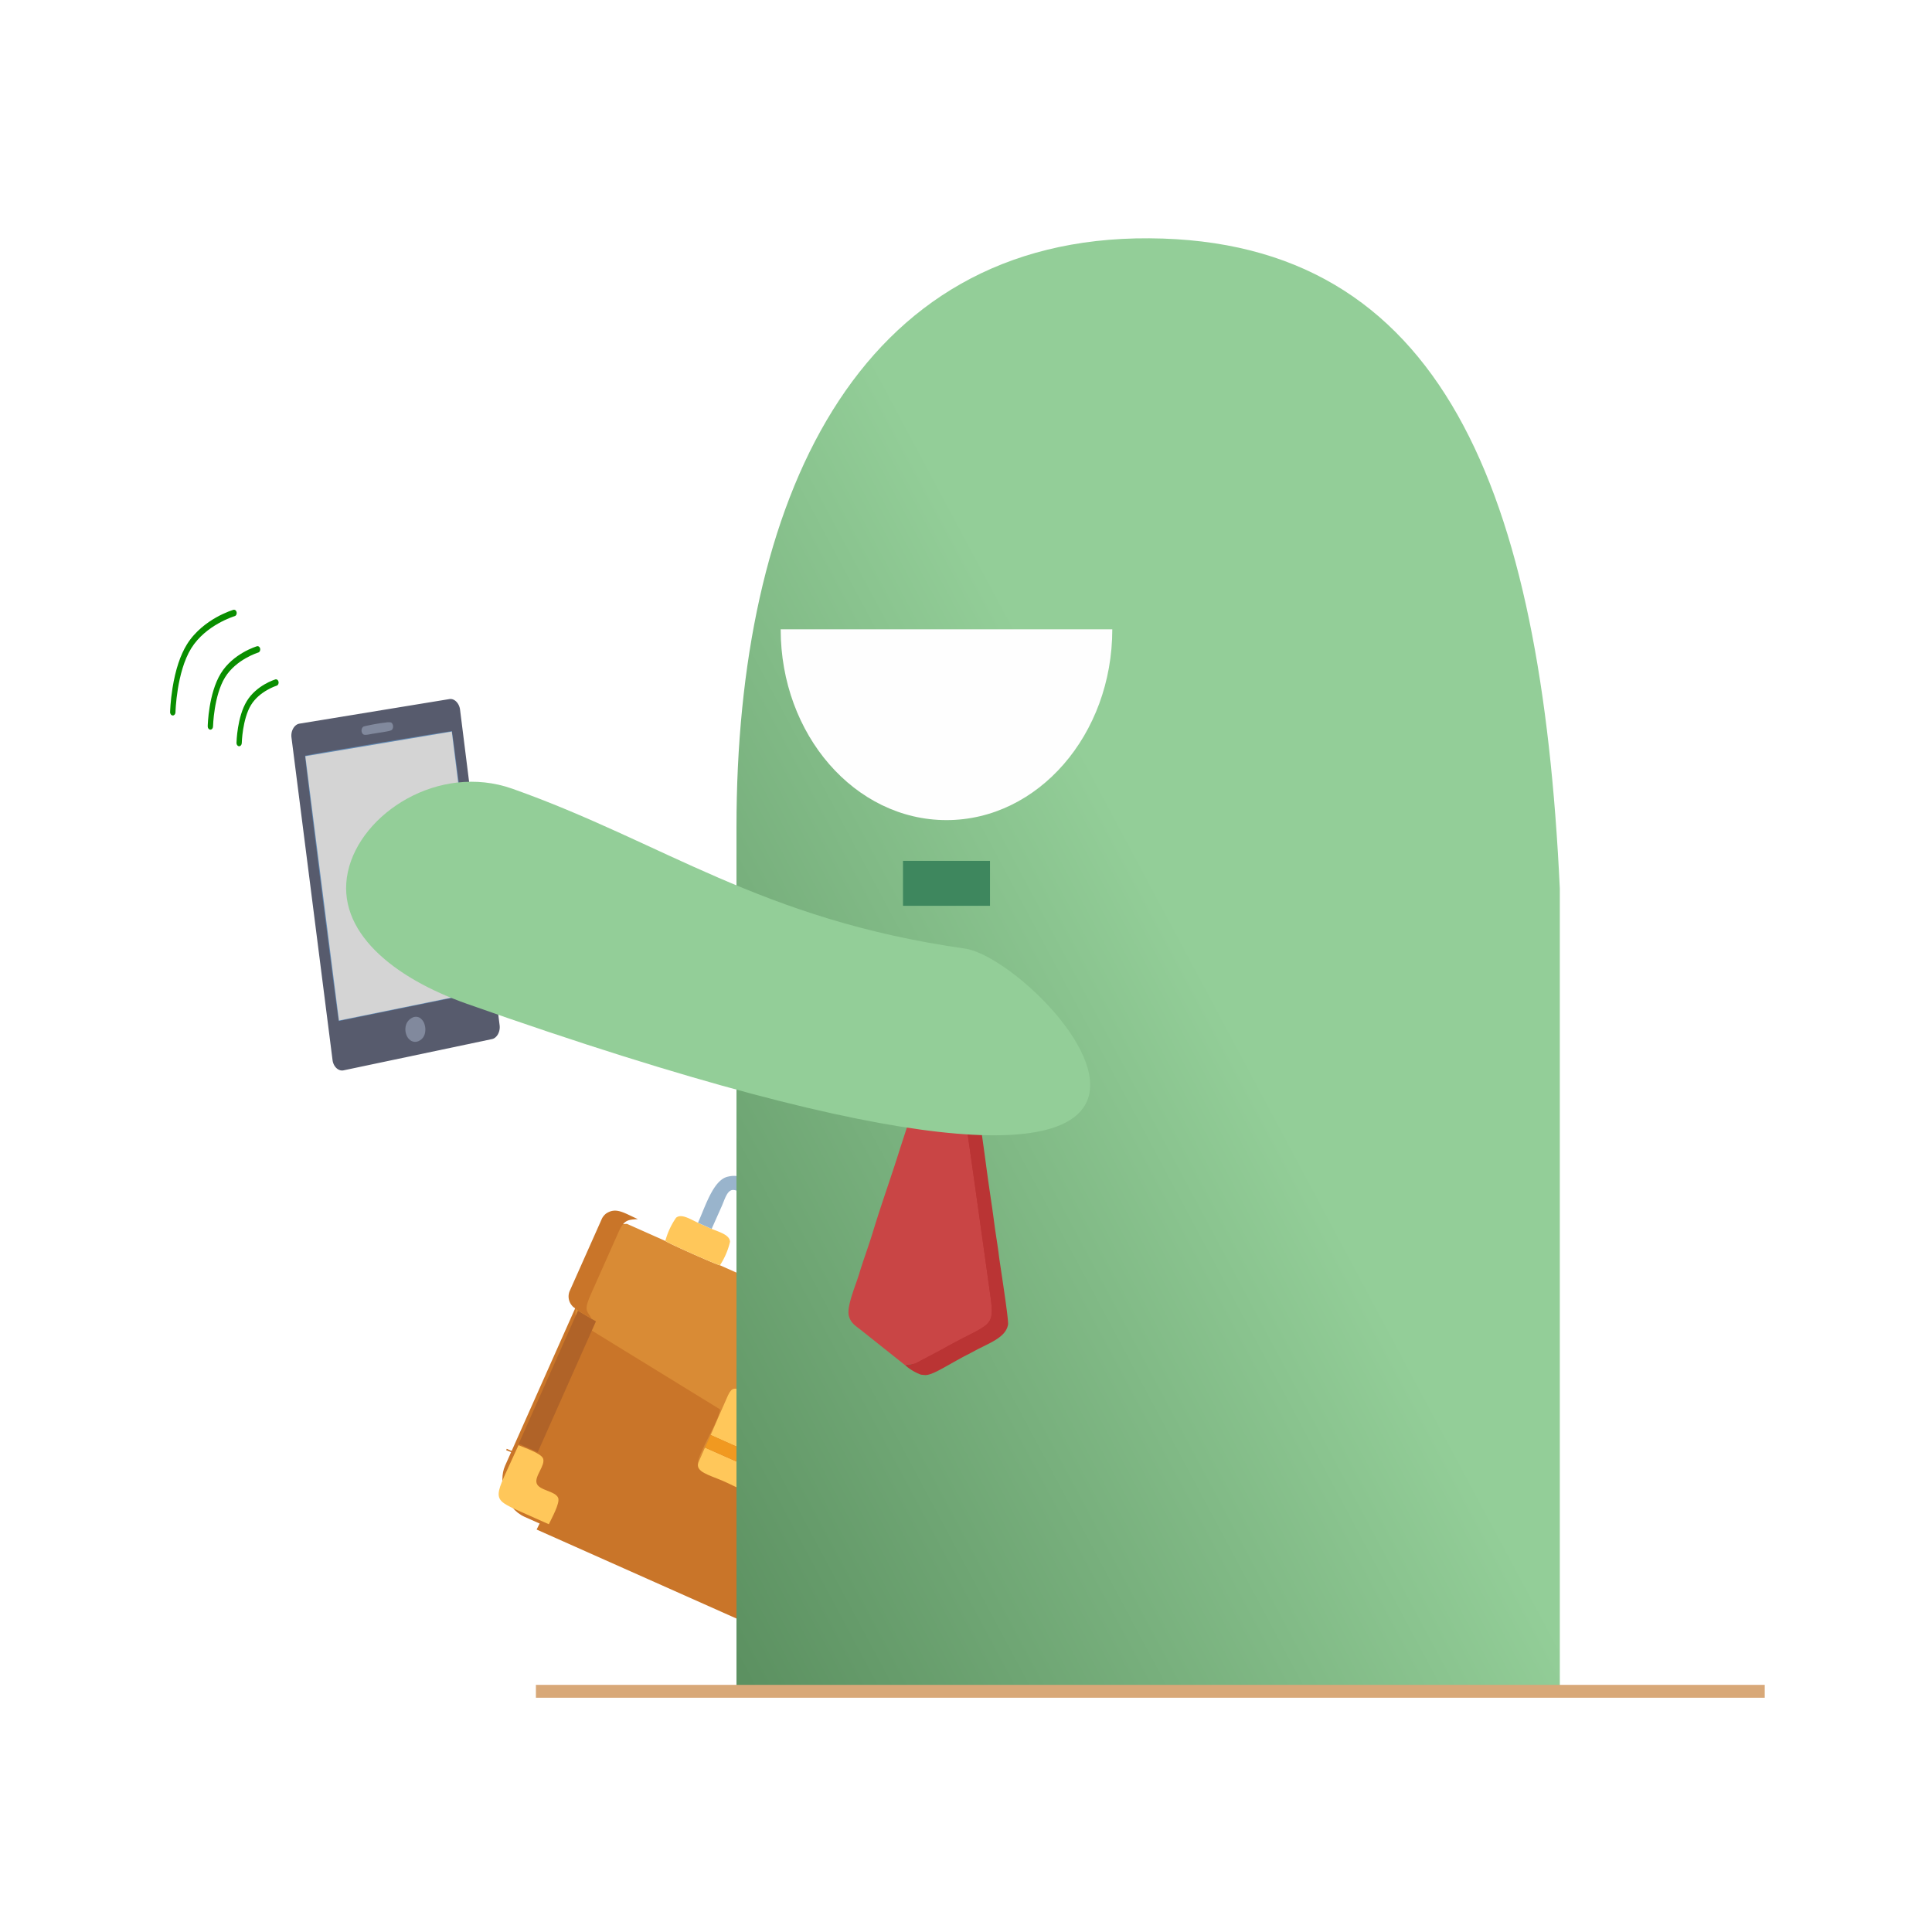 <svg xmlns="http://www.w3.org/2000/svg" xmlns:xlink="http://www.w3.org/1999/xlink" width="300" height="300" viewBox="0 0 300 300">
  <defs>
    <filter id="Caminho_689" x="78.217" y="202.762" width="15.192" height="25.047" filterUnits="userSpaceOnUse">
      <feOffset dx="1" input="SourceAlpha"/>
      <feGaussianBlur stdDeviation="0.5" result="blur"/>
      <feFlood flood-opacity="0.161"/>
      <feComposite operator="in" in2="blur"/>
      <feComposite in="SourceGraphic"/>
    </filter>
    <filter id="Caminho_690" x="74.28" y="223.621" width="15.458" height="15.428" filterUnits="userSpaceOnUse">
      <feOffset dx="1" input="SourceAlpha"/>
      <feGaussianBlur stdDeviation="0.5" result="blur-2"/>
      <feFlood flood-opacity="0.161"/>
      <feComposite operator="in" in2="blur-2"/>
      <feComposite in="SourceGraphic"/>
    </filter>
    <filter id="Caminho_692" x="85.198" y="186.447" width="14.674" height="20.748" filterUnits="userSpaceOnUse">
      <feOffset dx="1" input="SourceAlpha"/>
      <feGaussianBlur stdDeviation="0.5" result="blur-3"/>
      <feFlood flood-opacity="0.161"/>
      <feComposite operator="in" in2="blur-3"/>
      <feComposite in="SourceGraphic"/>
    </filter>
    <linearGradient id="linear-gradient" x1="0.54" y1="0.478" x2="0" y2="0.989" gradientUnits="objectBoundingBox">
      <stop offset="0" stop-color="#93ce98"/>
      <stop offset="1" stop-color="#5c9161"/>
    </linearGradient>
    <clipPath id="clip-Avatar_Empresário_12">
      <rect width="300" height="300"/>
    </clipPath>
  </defs>
  <g id="Avatar_Empresário_12" data-name="Avatar Empresário 12" clip-path="url(#clip-Avatar_Empresário_12)">
    <g id="Grupo_1023" data-name="Grupo 1023" transform="translate(-2.821 -28.319)">
      <g id="Grupo_1022" data-name="Grupo 1022" transform="translate(29.227 122.691)">
        <g id="Camada_x0020_1" transform="translate(18.611 13.947)">
          <g id="_2248518756544">
            <path id="Caminho_1934" data-name="Caminho 1934" d="M.242,6.193l6.38,50.112a2.168,2.168,0,0,0,.206.687,1.888,1.888,0,0,0,.392.537,1.418,1.418,0,0,0,.521.319,1.126,1.126,0,0,0,.593.035l23.049-4.854a1.2,1.2,0,0,0,.531-.269,1.739,1.739,0,0,0,.4-.5,2.27,2.27,0,0,0,.228-.653,2.338,2.338,0,0,0,.023-.719L26.418,1.863a2.233,2.233,0,0,0-.2-.682A1.981,1.981,0,0,0,25.84.636a1.464,1.464,0,0,0-.5-.338A1.092,1.092,0,0,0,24.76.235L1.486,4.047A1.221,1.221,0,0,0,.927,4.3a1.69,1.69,0,0,0-.419.5,2.2,2.2,0,0,0-.241.66,2.319,2.319,0,0,0-.025.736Z" fill="#575b6d"/>
            <path id="Caminho_1935" data-name="Caminho 1935" d="M5.329,45.111l22.643-4.618c.011-.134-.289-2.693-.75-6.465s-1.081-8.764-1.708-13.754-1.262-9.988-1.749-13.762S22.939.182,22.9.076c-.039,0-1.365.205-3.36.529s-4.683.766-7.419,1.222-5.555.93-7.775,1.312S.481,3.815.09,3.911c-.011.117.3,2.727.776,6.581S1.982,19.438,2.628,24.53s1.3,10.173,1.8,14.015.854,6.441.9,6.566Z" transform="translate(2.261 5.121)" fill="#618ab5"/>
            <path id="Caminho_1936" data-name="Caminho 1936" d="M5.22,44.872l22.572-4.6L22.74,0l-.084.014L0,3.826Z" transform="translate(2.396 5.277)" fill="#d4d4d4"/>
            <path id="Caminho_1937" data-name="Caminho 1937" d="M1.2.455A1.832,1.832,0,0,0,.3,1.59a2.389,2.389,0,0,0,.046,1.4A1.8,1.8,0,0,0,1.123,4a1.293,1.293,0,0,0,1.283-.034,1.679,1.679,0,0,0,.833-1.09A2.578,2.578,0,0,0,3.2,1.466,1.837,1.837,0,0,0,2.457.428,1.2,1.2,0,0,0,1.2.455Z" transform="translate(17.714 49.303)" fill="#81899d"/>
            <path id="Caminho_1938" data-name="Caminho 1938" d="M.384.837a.616.616,0,0,0-.224.269.846.846,0,0,0-.071.354.833.833,0,0,0,.078.348.569.569,0,0,0,.222.25.588.588,0,0,0,.275.055,2.614,2.614,0,0,0,.382-.029c.135-.018.274-.043.4-.067s.24-.047.327-.061c.12-.02.347-.054.625-.1s.605-.092.926-.145.635-.109.887-.162a2.136,2.136,0,0,0,.508-.147.543.543,0,0,0,.21-.259A.829.829,0,0,0,4.985.8.883.883,0,0,0,4.9.447.593.593,0,0,0,4.676.2a2.043,2.043,0,0,0-.793,0C3.476.239,2.965.316,2.46.4S1.454.586,1.071.667A5.077,5.077,0,0,0,.384.838Z" transform="translate(11.035 3.67)" fill="#81899d"/>
            <path id="Icon_awesome-whatsapp" data-name="Icon awesome-whatsapp" d="M10.412,2.367a6.063,6.063,0,0,0-.988-.785,5.343,5.343,0,0,0-1.079-.526A4.93,4.93,0,0,0,6.021.818a5.216,5.216,0,0,0-2.258.889A6.5,6.5,0,0,0,2.016,3.531a8,8,0,0,0-1.058,2.5A8.892,8.892,0,0,0,.907,9.879a8.538,8.538,0,0,0,.243.912,8.125,8.125,0,0,0,.338.864,7.65,7.65,0,0,0,.429.8l-.481,3.9L4.5,14.874a5.193,5.193,0,0,0,.708.283,5,5,0,0,0,.73.172,4.9,4.9,0,0,0,1.488.005h0a5.287,5.287,0,0,0,2.253-.915,6.633,6.633,0,0,0,1.743-1.832A8.034,8.034,0,0,0,12.486,10.1a8.68,8.68,0,0,0,.2-2.875,8.25,8.25,0,0,0-.259-1.4,8.011,8.011,0,0,0-.481-1.3,7.7,7.7,0,0,0-.679-1.162,7.293,7.293,0,0,0-.854-1Zm-3.1,11.745a4.086,4.086,0,0,1-1.327-.02,4.187,4.187,0,0,1-.647-.171,4.376,4.376,0,0,1-.624-.276l-.193-.1-1.818.877.283-2.307L2.848,11.9a6.214,6.214,0,0,1-.4-.7,6.641,6.641,0,0,1-.315-.759,7.042,7.042,0,0,1-.225-.807,7.4,7.4,0,0,1,.03-3.254A6.652,6.652,0,0,1,2.815,4.3,5.409,5.409,0,0,1,4.265,2.785a4.34,4.34,0,0,1,1.877-.741,4.092,4.092,0,0,1,1.931.2,4.434,4.434,0,0,1,.9.437,5.039,5.039,0,0,1,.822.652,6.155,6.155,0,0,1,.712.831,6.442,6.442,0,0,1,.569.965,6.609,6.609,0,0,1,.4,1.077,6.72,6.72,0,0,1,.216,1.166,7.2,7.2,0,0,1-.167,2.393,6.679,6.679,0,0,1-.884,2.067,5.524,5.524,0,0,1-1.453,1.523,4.4,4.4,0,0,1-1.875.759ZM9.572,9.206,9.36,9.113l-.326-.139c-.115-.048-.229-.1-.324-.134s-.169-.066-.2-.076a.691.691,0,0,0-.1-.024.2.2,0,0,0-.086,0,.159.159,0,0,0-.074.049.379.379,0,0,0-.065.111c-.02.049-.051.114-.086.186s-.076.15-.116.227-.08.151-.115.215l-.083.152a.343.343,0,0,1-.059.08.166.166,0,0,1-.069.042.185.185,0,0,1-.084,0,.425.425,0,0,1-.1-.034c-.231-.1-.442-.2-.64-.305a3.949,3.949,0,0,1-.561-.359,3.567,3.567,0,0,1-.518-.494,5.451,5.451,0,0,1-.511-.709.288.288,0,0,1-.055-.188.456.456,0,0,1,.075-.176c.04-.067.094-.148.15-.258a2.445,2.445,0,0,0,.17-.432.39.39,0,0,0,.015-.091.362.362,0,0,0-.006-.082.421.421,0,0,0-.022-.074.607.607,0,0,0-.032-.068c-.012-.022-.044-.091-.089-.188L5.28,5.995,5.1,5.59l-.153-.334a.825.825,0,0,0-.11-.184.254.254,0,0,0-.1-.076.184.184,0,0,0-.085-.012c-.026,0-.051.007-.074.009L4.511,5,4.44,5l-.073.01-.074.01a.4.4,0,0,0-.084.022.489.489,0,0,0-.1.049.576.576,0,0,0-.1.084.714.714,0,0,0-.1.126c-.03.051-.073.12-.121.208a2.219,2.219,0,0,0-.143.328,2.255,2.255,0,0,0-.1.457,2.678,2.678,0,0,0,.144,1.24,3.838,3.838,0,0,0,.248.549,4.6,4.6,0,0,0,.247.4c.071.1.126.173.147.2s.11.154.255.337a8.8,8.8,0,0,0,.593.677,6.943,6.943,0,0,0,.871.763,4.449,4.449,0,0,0,1.086.6c.247.09.456.157.637.2a2.807,2.807,0,0,0,.471.086,1.6,1.6,0,0,0,.373-.01,1.983,1.983,0,0,0,.34-.085,1.052,1.052,0,0,0,.249-.135,2.059,2.059,0,0,0,.281-.238,1.786,1.786,0,0,0,.244-.3.965.965,0,0,0,.137-.33,3,3,0,0,0,.041-.313,2.563,2.563,0,0,0,.007-.263A1.479,1.479,0,0,0,9.9,9.485a.312.312,0,0,0-.03-.1.173.173,0,0,0-.043-.05.364.364,0,0,0-.065-.041c-.025-.013-.054-.025-.086-.039Z" transform="translate(9.871 20.162)" fill="#098e00"/>
          </g>
        </g>
        <g id="Grupo_1021" data-name="Grupo 1021" transform="translate(-0.001 -0.002)">
          <g id="Caminho_1939" data-name="Caminho 1939" transform="translate(10.308 10.943)" fill="none" stroke-linecap="round" stroke-linejoin="round">
            <path d="M.419,10.059s.005-.241.035-.639S.54,8.466.64,7.837a15.379,15.379,0,0,1,.455-2.023,8.536,8.536,0,0,1,.843-1.96A6.565,6.565,0,0,1,3.2,2.366a8.463,8.463,0,0,1,1.38-.983A9.236,9.236,0,0,1,5.692.84c.282-.115.455-.167.455-.167" stroke="none"/>
            <path d="M 0.42 10.562 C 0.419 10.562 0.418 10.562 0.417 10.562 C 0.416 10.562 0.415 10.562 0.414 10.562 C 0.413 10.562 0.412 10.562 0.411 10.562 C 0.41 10.562 0.409 10.562 0.409 10.561 C 0.352 10.56 0.298 10.544 0.25 10.517 C 0.202 10.49 0.158 10.451 0.122 10.405 C 0.086 10.358 0.057 10.303 0.038 10.242 C 0.018 10.181 0.008 10.115 0.01 10.045 C 0.011 10.004 0.017 9.731 0.051 9.306 C 0.084 8.88 0.143 8.303 0.25 7.655 C 0.356 7.006 0.509 6.286 0.729 5.575 C 0.949 4.864 1.237 4.163 1.611 3.551 C 1.987 2.935 2.446 2.42 2.924 1.991 C 3.402 1.564 3.898 1.223 4.351 0.959 C 4.804 0.695 5.214 0.506 5.517 0.381 C 5.821 0.256 6.018 0.196 6.048 0.187 C 6.057 0.184 6.065 0.182 6.073 0.18 C 6.081 0.178 6.09 0.177 6.098 0.176 C 6.106 0.174 6.115 0.174 6.123 0.173 C 6.131 0.172 6.14 0.172 6.148 0.172 C 6.193 0.173 6.237 0.183 6.279 0.201 C 6.321 0.219 6.36 0.245 6.395 0.279 C 6.429 0.312 6.46 0.353 6.485 0.399 C 6.51 0.445 6.529 0.497 6.54 0.554 C 6.554 0.621 6.556 0.688 6.548 0.753 C 6.54 0.817 6.522 0.878 6.495 0.932 C 6.469 0.987 6.434 1.035 6.392 1.074 C 6.35 1.113 6.301 1.142 6.247 1.159 C 6.24 1.161 6.071 1.213 5.801 1.325 C 5.531 1.436 5.159 1.607 4.746 1.846 C 4.333 2.084 3.879 2.39 3.445 2.773 C 3.011 3.155 2.597 3.614 2.265 4.157 C 1.93 4.704 1.673 5.345 1.476 6 C 1.279 6.654 1.141 7.322 1.045 7.922 C 0.949 8.523 0.895 9.056 0.865 9.441 C 0.835 9.826 0.829 10.064 0.829 10.073 C 0.827 10.141 0.815 10.206 0.793 10.264 C 0.772 10.323 0.742 10.376 0.705 10.42 C 0.668 10.464 0.624 10.499 0.576 10.524 C 0.528 10.548 0.475 10.562 0.42 10.562 Z" stroke="none" fill="#098e00"/>
          </g>
          <g id="Caminho_1940" data-name="Caminho 1940" transform="translate(5.838 5.74)" fill="none" stroke-linecap="round" stroke-linejoin="round">
            <path d="M.424,12.686s.006-.308.045-.816.109-1.218.238-2.021A19.531,19.531,0,0,1,1.29,7.266a10.838,10.838,0,0,1,1.081-2.5,8.34,8.34,0,0,1,1.62-1.893A10.767,10.767,0,0,1,5.759,1.625,11.764,11.764,0,0,1,7.178.938c.361-.145.582-.21.582-.21" stroke="none"/>
            <path d="M 0.424 13.191 C 0.423 13.191 0.422 13.191 0.421 13.191 C 0.42 13.191 0.419 13.191 0.418 13.191 C 0.418 13.191 0.417 13.191 0.416 13.191 C 0.415 13.191 0.414 13.191 0.413 13.191 C 0.356 13.189 0.302 13.173 0.253 13.146 C 0.204 13.118 0.161 13.08 0.124 13.033 C 0.088 12.986 0.059 12.93 0.039 12.869 C 0.019 12.808 0.009 12.741 0.011 12.672 C 0.012 12.62 0.021 12.274 0.063 11.735 C 0.105 11.197 0.18 10.466 0.315 9.645 C 0.45 8.825 0.644 7.914 0.924 7.016 C 1.203 6.117 1.567 5.232 2.042 4.46 C 2.518 3.686 3.099 3.038 3.705 2.5 C 4.309 1.963 4.939 1.536 5.513 1.205 C 6.086 0.874 6.604 0.639 6.989 0.483 C 7.373 0.327 7.623 0.252 7.661 0.24 C 7.669 0.238 7.677 0.236 7.686 0.234 C 7.694 0.232 7.702 0.231 7.711 0.23 C 7.719 0.228 7.728 0.228 7.736 0.227 C 7.744 0.227 7.752 0.226 7.761 0.227 C 7.806 0.227 7.851 0.237 7.893 0.256 C 7.935 0.274 7.974 0.301 8.009 0.334 C 8.044 0.368 8.075 0.409 8.1 0.455 C 8.125 0.502 8.144 0.554 8.155 0.611 C 8.169 0.679 8.171 0.746 8.163 0.81 C 8.155 0.875 8.137 0.936 8.11 0.99 C 8.083 1.045 8.048 1.093 8.006 1.132 C 7.964 1.171 7.915 1.2 7.86 1.216 C 7.852 1.218 7.633 1.285 7.284 1.427 C 6.934 1.57 6.452 1.788 5.918 2.094 C 5.383 2.399 4.795 2.793 4.232 3.285 C 3.669 3.778 3.132 4.369 2.701 5.072 C 2.265 5.78 1.931 6.607 1.675 7.451 C 1.418 8.296 1.239 9.157 1.115 9.931 C 0.991 10.704 0.921 11.391 0.883 11.887 C 0.844 12.383 0.837 12.689 0.836 12.701 C 0.835 12.769 0.822 12.834 0.801 12.893 C 0.779 12.952 0.749 13.005 0.712 13.049 C 0.674 13.093 0.63 13.129 0.582 13.153 C 0.533 13.178 0.48 13.191 0.424 13.191 Z" stroke="none" fill="#098e00"/>
          </g>
          <g id="Caminho_1941" data-name="Caminho 1941" fill="none" stroke-linecap="round" stroke-linejoin="round">
            <path d="M.427,16.222s.008-.4.058-1.056.142-1.575.309-2.613a25.075,25.075,0,0,1,.758-3.336,13.9,13.9,0,0,1,1.4-3.225,10.721,10.721,0,0,1,2.1-2.435,13.878,13.878,0,0,1,2.291-1.6A15.191,15.191,0,0,1,9.188,1.08C9.655.9,9.942.812,9.942.812" stroke="none"/>
            <path d="M 0.427 16.729 C 0.427 16.729 0.426 16.729 0.425 16.729 C 0.424 16.729 0.423 16.729 0.422 16.729 C 0.421 16.729 0.42 16.729 0.419 16.729 C 0.418 16.729 0.417 16.729 0.417 16.729 C 0.359 16.727 0.304 16.711 0.255 16.683 C 0.206 16.656 0.161 16.617 0.125 16.569 C 0.088 16.522 0.058 16.466 0.039 16.405 C 0.019 16.343 0.008 16.276 0.01 16.206 C 0.01 16.189 0.013 16.077 0.022 15.886 C 0.031 15.695 0.046 15.424 0.072 15.09 C 0.097 14.755 0.134 14.358 0.184 13.913 C 0.235 13.468 0.301 12.976 0.385 12.452 C 0.499 11.745 0.631 11.071 0.782 10.434 C 0.933 9.796 1.102 9.194 1.289 8.628 C 1.476 8.063 1.681 7.534 1.904 7.043 C 2.126 6.552 2.366 6.098 2.624 5.683 C 2.945 5.165 3.305 4.692 3.686 4.262 C 4.066 3.833 4.467 3.446 4.87 3.1 C 5.273 2.754 5.678 2.449 6.068 2.183 C 6.458 1.917 6.832 1.689 7.173 1.498 C 7.539 1.292 7.887 1.116 8.202 0.969 C 8.517 0.821 8.8 0.701 9.039 0.606 C 9.278 0.512 9.472 0.443 9.61 0.396 C 9.748 0.349 9.829 0.326 9.841 0.322 C 9.849 0.32 9.858 0.318 9.866 0.316 C 9.875 0.314 9.883 0.313 9.892 0.312 C 9.9 0.31 9.908 0.31 9.917 0.309 C 9.925 0.309 9.933 0.309 9.942 0.309 C 9.988 0.31 10.032 0.32 10.075 0.339 C 10.117 0.357 10.156 0.384 10.192 0.418 C 10.227 0.452 10.258 0.493 10.283 0.54 C 10.308 0.587 10.327 0.639 10.339 0.697 C 10.353 0.764 10.355 0.832 10.347 0.896 C 10.339 0.961 10.321 1.022 10.294 1.077 C 10.267 1.131 10.231 1.18 10.189 1.218 C 10.146 1.257 10.097 1.286 10.042 1.302 C 10.031 1.305 9.746 1.39 9.289 1.573 C 8.832 1.757 8.203 2.038 7.504 2.433 C 6.804 2.828 6.034 3.337 5.297 3.976 C 4.56 4.616 3.856 5.386 3.289 6.3 C 2.718 7.222 2.279 8.299 1.943 9.399 C 1.607 10.499 1.372 11.62 1.21 12.628 C 1.047 13.636 0.956 14.53 0.905 15.177 C 0.854 15.823 0.844 16.221 0.844 16.237 C 0.843 16.306 0.83 16.371 0.808 16.43 C 0.787 16.489 0.756 16.542 0.718 16.587 C 0.681 16.631 0.636 16.667 0.587 16.691 C 0.538 16.716 0.484 16.729 0.427 16.729 Z" stroke="none" fill="#098e00"/>
          </g>
        </g>
      </g>
      <g id="Camada_x0020_1-2" data-name="Camada_x0020_1" transform="matrix(-0.914, -0.407, 0.407, -0.914, 139.424, 289.549)">
        <g id="_1760838526240" transform="translate(0 0)">
          <rect id="Retângulo_444" data-name="Retângulo 444" width="50.3" height="46.327" rx="6" transform="translate(66.79 47.368) rotate(180)" fill="#c97529"/>
          <path id="Caminho_685" data-name="Caminho 685" d="M0,9.331c1.027.027,3.749.275,4.343-.345.809-.844-.15-3.124.684-3.959s3.121.127,3.959-.684c.621-.6.369-3.314.345-4.343H55.965c-.027,1.027-.275,3.747.344,4.344.838.808,3.128-.151,3.96.683s-.124,3.123.683,3.96c.6.621,3.31.349,4.345.344v.23H62.052l.007,22.314L37.536,28.617c-.586-1.557.368-8.032-.264-8.921-.17-1.506-2.255-1.073-4.623-1.041-2.605.036-4.437-.457-4.635,1.089-.36.712.131,7.257-.148,8.807-.691.283-12.162,1.7-13.907,1.923-4.63.6-9.326,1.343-13.959,1.853Z" transform="translate(2.324 0.001)" fill="#c97529" fill-rule="evenodd"/>
          <path id="Caminho_686" data-name="Caminho 686" d="M2.324,12.63c4.633-.51,9.329-1.258,13.959-1.853,1.745-.224,13.216-1.64,13.907-1.923.279-1.55-.212-8.095.148-8.806l0,2.528.027,2.1c-.117,2-.058,4.333-.07,6.364-.007,1.224.114,1.873,1.387,1.923l6.437-.021c1.328,0,1.516-.447,1.514-1.764,0-2.153-.018-4.342-.049-6.49l.021-2.134L39.6,0c.632.889-.321,7.364.264,8.921L64.384,12.18l.7.064c1.11.91,1.643.425,1.635,3.577l0,10.382c0,2.125-.472,2.393-1.932,3.141h-6.53c-.341-.146-8.976-.148-9.281,0H20.966c-.345-.148-8.979-.146-9.282,0H3.962c-1.513,0-2.32.111-3.181-.644A1.931,1.931,0,0,1,0,27.229V25.416q0-2.869,0-5.738v-4.8c.128-1.233.628-2.018,2.322-2.254Z" transform="translate(0 19.697)" fill="#d98b35" fill-rule="evenodd"/>
          <path id="Caminho_687" data-name="Caminho 687" d="M0,4.688A3.763,3.763,0,0,0,0,2.583C0,1.452-.07.773.658.3c.75-.484,7.6-.246,8.77-.246H15.3c2.9,0,3.551-.411,3.551,2.549a4.032,4.032,0,0,0,0,2.044c0,3.014-.51,2.51-3.415,2.51-1.678,0-14.08.2-14.761-.128C-.054,6.676,0,5.754,0,4.688Z" transform="translate(25.545 58.136)" fill="#ffc75a" fill-rule="evenodd"/>
          <path id="Caminho_688" data-name="Caminho 688" d="M.074,0,9.294.011c.032,2.148.045,4.338.049,6.49,0,1.317-.186,1.762-1.514,1.764l-6.437.021C.118,8.236,0,7.588,0,6.364.016,4.333-.042,2,.074,0Z" transform="translate(30.293 24.375)" fill="#ffc75a" fill-rule="evenodd"/>
          <g transform="matrix(-0.91, 0.41, -0.41, -0.91, 231.04, 183.08)" filter="url(#Caminho_689)">
            <path id="Caminho_689-2" data-name="Caminho 689" d="M.71,22.378l-.7-.063L0,0H3.244V22.69Z" transform="matrix(-0.91, -0.41, 0.41, -0.91, 81.68, 226.31)" fill="#b06328" fill-rule="evenodd"/>
          </g>
          <g transform="matrix(-0.91, 0.41, -0.41, -0.91, 231.04, 183.08)" filter="url(#Caminho_690)">
            <path id="Caminho_690-2" data-name="Caminho 690" d="M.071,0H4.758C10.278,0,9.4.025,9.4,9.331c-1.034.005-3.746.278-4.345-.343-.807-.837.15-3.125-.683-3.96s-3.121.125-3.96-.684C-.2,3.747.045,1.027.071,0Z" transform="matrix(-0.91, -0.41, 0.41, -0.91, 83.42, 237.55)" fill="#ffc75a" fill-rule="evenodd"/>
          </g>
          <path id="Caminho_691" data-name="Caminho 691" d="M9.331,0c.025,1.029.276,3.744-.345,4.343-.839.81-3.126-.149-3.959.684s.125,3.115-.684,3.959c-.595.62-3.317.371-4.343.345V4.645C0,.059.059,0,4.645,0Z" transform="translate(2.324 0)" fill="#ffc75a" fill-rule="evenodd"/>
          <g transform="matrix(-0.91, 0.41, -0.41, -0.91, 231.04, 183.08)" filter="url(#Caminho_692)">
            <path id="Caminho_692-2" data-name="Caminho 692" d="M.294,0,2.828.311c.439.187.645.072,1.146.343A2.176,2.176,0,0,1,5.15,2.677V4.082q0,2.546,0,5.091v5.773a2.442,2.442,0,0,1-.269.929C3.883,17.451,2.44,17.1,0,17.1c1.46-.748,1.935-1.017,1.932-3.141l0-10.382C1.937.426,1.4.911.295,0Z" transform="matrix(-0.91, -0.41, 0.41, -0.91, 90.4, 205.7)" fill="#c97529" fill-rule="evenodd"/>
          </g>
          <path id="Caminho_693" data-name="Caminho 693" d="M.145.11c.305-.148,8.94-.146,9.281,0a11.535,11.535,0,0,1-.06,3.968c-.467.945-2.018.7-3.422.669L3.622,4.741C2.23,4.8.66,5.009.2,4.078A11.38,11.38,0,0,1,.145.11Z" transform="translate(48.836 48.932)" fill="#ffc75a" fill-rule="evenodd"/>
          <path id="Caminho_694" data-name="Caminho 694" d="M.142.111c.3-.146,8.937-.148,9.282,0a11.479,11.479,0,0,1-.058,3.968c-.468.948-2.015.7-3.422.67L3.622,4.736c-.651.034-1.4.038-2.058.027C.831,4.751.439,4.562.2,4.079A11.464,11.464,0,0,1,.142.111Z" transform="translate(11.543 48.931)" fill="#ffc75a" fill-rule="evenodd"/>
          <path id="Caminho_695" data-name="Caminho 695" d="M.132,7.071C1.658,6.679,6.5,7.305,7.56,6.9c.9-.347.631-1.851.631-3.057q0-1.92,0-3.839l2.322.006c0,2.925.512,7.024-1.3,8.405C7.884,9.424,7.2,9.167,5.05,9.167A43.714,43.714,0,0,1,.132,9.115,4.033,4.033,0,0,1,.132,7.071Z" transform="translate(44.266 53.672)" fill="#99b4cc" fill-rule="evenodd"/>
          <path id="Caminho_696" data-name="Caminho 696" d="M0,0,2.326.012q0,1.848,0,3.695c0,1.181-.29,2.839.631,3.194.993.382,5.848-.144,7.428.15a3.763,3.763,0,0,1,0,2.105c-1.556.067-3.214.015-4.781.015-2.546,0-5.626.386-5.6-4.232C.008,3.293,0,1.646,0,0Z" transform="translate(15.161 53.668)" fill="#99b4cc" fill-rule="evenodd"/>
          <path id="Caminho_697" data-name="Caminho 697" d="M0,1.171C.2-.375,2.029.118,4.635.082,7,.049,9.088-.383,9.258,1.123L9.27,3.678,0,3.7,0,1.17Z" transform="translate(30.337 18.573)" fill="#ffc75a" fill-rule="evenodd"/>
          <path id="Caminho_698" data-name="Caminho 698" d="M0,.021,9.267,0,9.246,2.134.026,2.123Z" transform="translate(30.341 22.252)" fill="#f19920" fill-rule="evenodd"/>
        </g>
      </g>
      <path id="Caminho_597" data-name="Caminho 597" d="M65.584,0c45.583.282,60.851,39.213,63.754,100.982V224.9H1.49V91.464C1.49,40.952,20-.281,65.584,0Z" transform="translate(115.691 65.322)" fill-rule="evenodd" fill="url(#linear-gradient)"/>
      <path id="Caminho_598" data-name="Caminho 598" d="M779.014,297.48h25.747c0,16.357-11.529,29.622-25.747,29.622S753.27,313.838,753.27,297.48Z" transform="translate(-629.225 -171.438)" fill="#fefefe" fill-rule="evenodd"/>
      <g id="Camada_x0020_1-3" data-name="Camada_x0020_1" transform="matrix(-0.996, -0.087, 0.087, -0.996, 158.992, 242.931)">
        <g id="_1760564228816" transform="translate(0 0)">
          <path id="Caminho_699" data-name="Caminho 699" d="M13.714.366,8.777,0,2.286,20.663,8.777,55.038,0,60.158,2.286,61.9l12.525-6.857-5.12-40.5,6.4-10.057Z" transform="translate(21.424 62.249) rotate(175)" fill="#ba3434"/>
          <path id="Caminho_682" data-name="Caminho 682" d="M12.666,0l7.355,4.875c.9.589,1.671.932,2.05,2.032.487,1.411-.628,4.711-1.04,6.669-.449,2.133-1.1,4.5-1.547,6.617-.944,4.489-2.095,8.775-3.071,13.257l-2.7,11.65a7.114,7.114,0,0,1-.446,1.62c-1.482-.937-2.908-.074-4.8-.485C8.019,45.009,1.215,15.277.451,11.944-.735,6.768.064,7.872,7.2,2.963L11.037.486C11.65.161,12.344.244,12.666,0Z" transform="translate(3.102 1.237)" fill="#c94545" fill-rule="evenodd"/>
          <path id="Caminho_683" data-name="Caminho 683" d="M15.348,1.237c-.322.243-1.017.161-1.63.486L9.882,4.2C2.745,9.109,1.946,8.005,3.132,13.181,3.9,16.514,10.7,46.246,11.154,47.471c1.888.411,3.314-.452,4.8.485,0,.624-.109.581-.124,1.074-.435.042-1.144-.111-1.732-.109-2.42.011-2.062-.311-3.427,1.954-.914,1.516-1.862,2.928-2.761,4.415-2.762,4.563-3.158,3.648-.069,6.384.366.324.5.538.844.883a8.773,8.773,0,0,0,.954.774H7.265a2.51,2.51,0,0,1-.892-.565,4.374,4.374,0,0,1-.475-.391L3.43,60.02c-.763-.885-.1-1.507.314-2.214l4.908-7.832c.71-1.055.635-.668.3-2.152L7.119,40c-.878-3.459-1.593-6.936-2.4-10.342-.413-1.747-.8-3.329-1.191-5.117s-.836-3.415-1.216-5.217C2.1,18.321-.069,9.65,0,8.924c.2-2.079,2.685-3.092,4.94-4.595C5.588,3.9,6.231,3.515,6.9,3.068,9.725,1.171,10.976.177,12.071,0h.709a7.8,7.8,0,0,1,2.568,1.237Z" transform="translate(0.42 0)" fill="#ba3434" fill-rule="evenodd"/>
          <path id="Caminho_684" data-name="Caminho 684" d="M10.152.119c.26.672,5.119,8.283,5.8,9.371a1.081,1.081,0,0,1,.263.834c-.05.547-2.393,2.786-2.88,3.194a5.134,5.134,0,0,1-1.19.9H3.962a8.773,8.773,0,0,1-.954-.774c-.343-.345-.478-.559-.844-.883-3.089-2.736-2.693-1.821.069-6.384.9-1.487,1.847-2.9,2.761-4.415C6.359-.3,6,.021,8.42.01c.588,0,1.3.151,1.732.109Z" transform="translate(6.095 48.912)" fill="#c94545" fill-rule="evenodd"/>
        </g>
      </g>
      <path id="Caminho_681" data-name="Caminho 681" d="M96.013,24.722c11.149,4.6,19.776,12.3,17.354,21.361h0c-2.426,9.062-15.022,16.2-26.168,11.6C64.252,48.2,49.776,35.392,18.353,29.256c-12.908-2.522-60.32-61.5,77.66-4.535Z" transform="matrix(-0.999, 0.052, -0.052, -0.999, 172.482, 203.879)" fill="#93ce98" fill-rule="evenodd"/>
      <path id="Caminho_767" data-name="Caminho 767" d="M-5124.85-10819.49h190.813" transform="translate(5210.886 11110.433)" fill="none" stroke="#d8a878" stroke-width="2"/>
      <path id="Caminho_1597" data-name="Caminho 1597" d="M86.009,111.2H72.5v-6.98H86.009Z" transform="translate(70.538 57.773)" fill="#3e875e" fill-rule="evenodd"/>
    </g>
  </g>
</svg>

